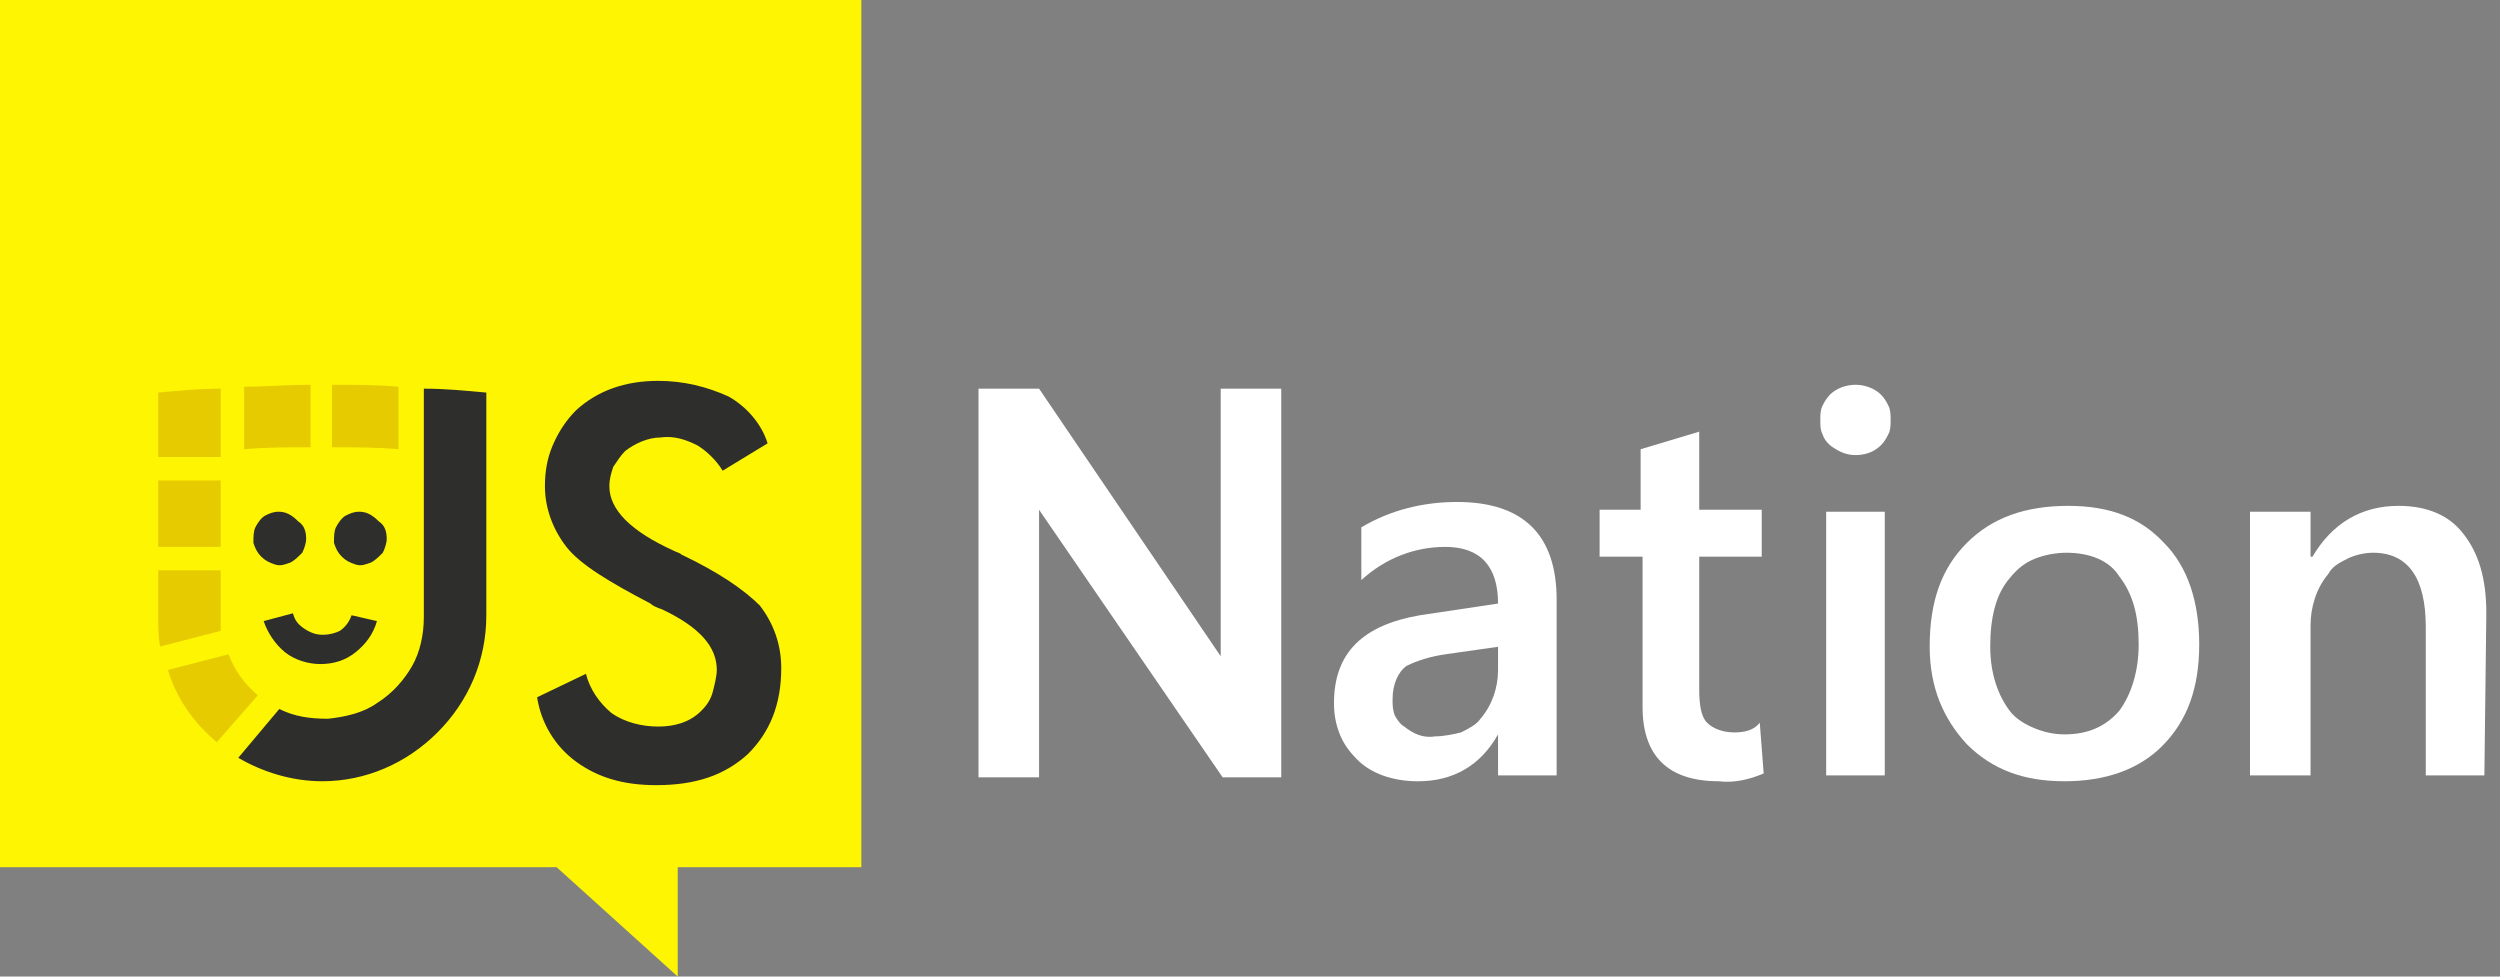 <svg xmlns="http://www.w3.org/2000/svg" xmlns:xlink="http://www.w3.org/1999/xlink" preserveAspectRatio="xMidYMid meet" width="128" height="50" viewBox="0 0 128 50" style="width:100%;height:100%"><rect x="0" y="0" width="128" height="50" fill="#808080" stroke="none"/><defs><animate repeatCount="indefinite" dur="3.003s" begin="0s" xlink:href="#_R_G_L_1_G_D_0_P_0" fill="freeze" attributeName="d" attributeType="XML" from="M1.55 0.25 C1.25,0.25 1.05,0.35 0.85,0.45 C0.65,0.55 0.45,0.85 0.35,1.05 C0.25,1.25 0.25,1.55 0.25,1.85 C0.35,2.15 0.45,2.35 0.65,2.55 C0.85,2.75 1.05,2.85 1.35,2.95 C1.65,3.05 1.85,2.95 2.15,2.85 C2.35,2.75 2.55,2.55 2.75,2.35 C2.85,2.15 2.95,1.85 2.95,1.65 C2.95,1.25 2.85,0.95 2.55,0.75 C2.25,0.45 1.95,0.25 1.55,0.25z " to="M1.55 0.25 C1.25,0.25 1.05,0.35 0.85,0.45 C0.65,0.55 0.45,0.85 0.35,1.05 C0.25,1.25 0.25,1.55 0.25,1.85 C0.35,2.15 0.45,2.35 0.65,2.55 C0.85,2.75 1.05,2.85 1.35,2.95 C1.65,3.05 1.85,2.95 2.15,2.85 C2.35,2.75 2.55,2.55 2.75,2.35 C2.85,2.15 2.95,1.85 2.95,1.65 C2.95,1.25 2.85,0.95 2.55,0.75 C2.25,0.45 1.95,0.25 1.55,0.25z " keyTimes="0;0.911;0.944;0.989;1" values="M1.55 0.25 C1.25,0.25 1.05,0.35 0.85,0.45 C0.65,0.55 0.45,0.85 0.35,1.05 C0.25,1.25 0.25,1.55 0.25,1.85 C0.35,2.15 0.45,2.35 0.65,2.55 C0.85,2.75 1.05,2.85 1.35,2.95 C1.65,3.05 1.85,2.95 2.15,2.85 C2.35,2.75 2.55,2.55 2.75,2.35 C2.85,2.15 2.95,1.85 2.95,1.65 C2.95,1.25 2.85,0.95 2.55,0.75 C2.25,0.45 1.95,0.25 1.55,0.25z ;M1.55 0.25 C1.25,0.25 1.05,0.35 0.85,0.45 C0.65,0.55 0.45,0.85 0.35,1.05 C0.25,1.25 0.25,1.55 0.25,1.85 C0.35,2.15 0.45,2.35 0.65,2.55 C0.85,2.75 1.05,2.85 1.35,2.95 C1.65,3.05 1.85,2.95 2.15,2.85 C2.35,2.75 2.55,2.55 2.75,2.35 C2.85,2.15 2.95,1.85 2.95,1.65 C2.95,1.25 2.85,0.95 2.55,0.75 C2.25,0.45 1.95,0.25 1.55,0.25z ;M1.55 2.19 C1.25,2.19 1.05,2.22 0.85,2.25 C0.65,2.28 0.45,2.38 0.35,2.44 C0.25,2.5 0.25,2.59 0.25,2.68 C0.35,2.77 0.45,2.84 0.65,2.9 C0.85,2.96 1.05,2.99 1.35,3.02 C1.65,3.05 1.85,3.02 2.15,2.99 C2.35,2.96 2.55,2.9 2.75,2.84 C2.85,2.77 2.95,2.68 2.95,2.62 C2.95,2.5 2.85,2.4 2.55,2.34 C2.25,2.25 1.95,2.19 1.55,2.19z ;M1.55 0.25 C1.25,0.25 1.05,0.35 0.85,0.45 C0.65,0.55 0.45,0.85 0.35,1.05 C0.25,1.25 0.25,1.55 0.25,1.85 C0.35,2.15 0.45,2.35 0.65,2.55 C0.85,2.75 1.05,2.85 1.35,2.95 C1.65,3.05 1.85,2.95 2.15,2.85 C2.35,2.75 2.55,2.55 2.75,2.35 C2.85,2.15 2.95,1.85 2.95,1.65 C2.95,1.25 2.85,0.95 2.55,0.75 C2.25,0.45 1.95,0.25 1.55,0.25z ;M1.55 0.25 C1.25,0.25 1.05,0.35 0.85,0.45 C0.65,0.55 0.45,0.85 0.35,1.05 C0.25,1.25 0.25,1.55 0.25,1.85 C0.35,2.15 0.45,2.35 0.65,2.55 C0.85,2.75 1.05,2.85 1.35,2.95 C1.65,3.05 1.85,2.95 2.15,2.85 C2.35,2.75 2.55,2.55 2.75,2.35 C2.85,2.15 2.95,1.85 2.95,1.65 C2.95,1.25 2.85,0.95 2.55,0.75 C2.25,0.45 1.95,0.25 1.55,0.25z " keySplines="0.333 0 0.667 1;0.333 0 0.667 1;0.333 0 0.667 1;0 0 0 0" calcMode="spline"/><animate repeatCount="indefinite" dur="3.003s" begin="0s" xlink:href="#_R_G_L_0_G_D_0_P_0" fill="freeze" attributeName="d" attributeType="XML" from="M1.55 0.25 C1.25,0.25 1.05,0.35 0.85,0.45 C0.65,0.55 0.45,0.85 0.35,1.05 C0.25,1.25 0.25,1.55 0.25,1.85 C0.35,2.15 0.45,2.35 0.65,2.55 C0.85,2.75 1.05,2.85 1.35,2.95 C1.65,3.05 1.85,2.95 2.15,2.85 C2.35,2.75 2.55,2.55 2.75,2.35 C2.85,2.15 2.95,1.85 2.95,1.65 C2.95,1.25 2.85,0.95 2.55,0.75 C2.25,0.45 1.95,0.25 1.55,0.25z " to="M1.55 0.25 C1.25,0.25 1.05,0.35 0.85,0.45 C0.65,0.55 0.45,0.85 0.35,1.05 C0.25,1.25 0.25,1.55 0.25,1.85 C0.35,2.15 0.45,2.35 0.65,2.55 C0.85,2.75 1.05,2.85 1.35,2.95 C1.65,3.05 1.85,2.95 2.15,2.85 C2.35,2.75 2.55,2.55 2.75,2.35 C2.85,2.15 2.95,1.85 2.95,1.65 C2.95,1.25 2.85,0.95 2.55,0.75 C2.25,0.45 1.95,0.25 1.55,0.25z " keyTimes="0;0.911;0.944;0.989;1" values="M1.55 0.25 C1.25,0.25 1.05,0.35 0.85,0.45 C0.65,0.55 0.45,0.85 0.35,1.05 C0.25,1.25 0.25,1.55 0.25,1.85 C0.35,2.15 0.45,2.35 0.65,2.55 C0.85,2.75 1.05,2.85 1.35,2.95 C1.65,3.05 1.85,2.95 2.15,2.85 C2.35,2.75 2.55,2.55 2.75,2.35 C2.85,2.15 2.95,1.85 2.95,1.65 C2.95,1.25 2.85,0.95 2.55,0.75 C2.25,0.45 1.95,0.25 1.55,0.25z ;M1.55 0.25 C1.25,0.25 1.05,0.35 0.85,0.45 C0.65,0.55 0.45,0.85 0.35,1.05 C0.25,1.25 0.25,1.55 0.25,1.85 C0.35,2.15 0.45,2.35 0.65,2.55 C0.85,2.75 1.05,2.85 1.35,2.95 C1.65,3.05 1.85,2.95 2.15,2.85 C2.35,2.75 2.55,2.55 2.75,2.35 C2.85,2.15 2.95,1.85 2.95,1.65 C2.95,1.25 2.85,0.95 2.55,0.75 C2.25,0.45 1.95,0.25 1.55,0.25z ;M1.55 2.19 C1.25,2.19 1.05,2.22 0.85,2.25 C0.65,2.28 0.45,2.38 0.35,2.44 C0.25,2.5 0.25,2.59 0.25,2.68 C0.35,2.77 0.45,2.84 0.65,2.9 C0.85,2.96 1.05,2.99 1.35,3.02 C1.65,3.05 1.85,3.02 2.15,2.99 C2.35,2.96 2.55,2.9 2.75,2.84 C2.85,2.77 2.95,2.68 2.95,2.62 C2.95,2.5 2.85,2.4 2.55,2.34 C2.25,2.25 1.95,2.19 1.55,2.19z ;M1.55 0.25 C1.25,0.25 1.05,0.35 0.85,0.45 C0.65,0.55 0.45,0.85 0.35,1.05 C0.25,1.25 0.25,1.55 0.25,1.85 C0.35,2.15 0.45,2.35 0.65,2.55 C0.85,2.75 1.05,2.85 1.35,2.95 C1.65,3.05 1.85,2.95 2.15,2.85 C2.35,2.75 2.55,2.55 2.75,2.35 C2.85,2.15 2.95,1.85 2.95,1.65 C2.95,1.25 2.85,0.95 2.55,0.75 C2.25,0.45 1.95,0.25 1.55,0.25z ;M1.55 0.25 C1.25,0.25 1.05,0.35 0.85,0.45 C0.65,0.55 0.45,0.85 0.35,1.05 C0.25,1.25 0.25,1.55 0.25,1.85 C0.35,2.15 0.45,2.35 0.65,2.55 C0.85,2.75 1.05,2.85 1.35,2.95 C1.65,3.05 1.85,2.95 2.15,2.85 C2.35,2.75 2.55,2.55 2.75,2.35 C2.85,2.15 2.95,1.85 2.95,1.65 C2.95,1.25 2.85,0.95 2.55,0.75 C2.25,0.45 1.95,0.25 1.55,0.25z " keySplines="0.333 0 0.667 1;0.333 0 0.667 1;0.333 0 0.667 1;0 0 0 0" calcMode="spline"/><animate attributeType="XML" attributeName="opacity" dur="3s" from="0" to="1" xlink:href="#time_group"/></defs><g id="_R_G"><g id="_R_G_L_16_G" transform=" translate(22.05, 25) translate(-22.3, -25.249)"><path id="_R_G_L_16_G_D_0_P_0" fill="#fef502" fill-opacity="1" fill-rule="nonzero" d=" M0.25 0.25 C0.25,0.25 0.25,44.65 0.25,44.65 C0.25,44.65 28.75,44.65 28.75,44.65 C28.75,44.65 34.95,50.25 34.95,50.25 C34.95,50.25 34.95,44.65 34.95,44.65 C34.95,44.65 44.35,44.65 44.35,44.65 C44.35,44.65 44.35,0.25 44.35,0.25 C44.35,0.25 0.25,0.25 0.25,0.25z "/></g><g id="_R_G_L_15_G" transform=" translate(16.4, 32.7) translate(-3.15, -1.55)"><path id="_R_G_L_15_G_D_0_P_0" fill="#2e2e2c" fill-opacity="1" fill-rule="nonzero" d=" M3.25 1.35 C2.95,1.35 2.65,1.25 2.35,1.05 C2.05,0.85 1.85,0.65 1.75,0.25 C1.75,0.25 0.25,0.65 0.25,0.65 C0.45,1.25 0.85,1.85 1.35,2.25 C1.85,2.65 2.55,2.85 3.15,2.85 C3.85,2.85 4.45,2.65 4.95,2.25 C5.45,1.85 5.85,1.35 6.05,0.65 C6.05,0.65 4.75,0.35 4.75,0.35 C4.65,0.65 4.45,0.95 4.15,1.15 C3.95,1.25 3.65,1.35 3.25,1.35z "/></g><g id="_R_G_L_14_G" transform=" translate(26.1, 29.85) translate(-14.15, -10.6)"><path id="_R_G_L_14_G_D_0_P_0" fill="#2e2e2c" fill-opacity="1" fill-rule="nonzero" d=" M15.55 16.45 C15.55,16.45 18.05,15.25 18.05,15.25 C18.25,16.05 18.75,16.75 19.35,17.25 C20.05,17.75 20.95,17.95 21.75,17.95 C22.55,17.95 23.35,17.75 23.95,17.15 C24.25,16.85 24.45,16.55 24.55,16.15 C24.65,15.75 24.75,15.35 24.75,15.05 C24.75,13.85 23.85,12.85 21.95,11.95 C21.65,11.85 21.45,11.75 21.35,11.65 C19.25,10.55 17.75,9.65 17.05,8.75 C16.35,7.85 15.95,6.75 15.95,5.65 C15.95,4.95 16.05,4.25 16.35,3.55 C16.65,2.85 17.05,2.25 17.55,1.75 C18.65,0.75 20.05,0.25 21.75,0.25 C23.05,0.25 24.25,0.55 25.35,1.05 C26.25,1.55 27.05,2.45 27.35,3.45 C27.35,3.45 25.05,4.85 25.05,4.85 C24.75,4.35 24.25,3.85 23.75,3.55 C23.15,3.25 22.55,3.05 21.85,3.15 C21.25,3.15 20.55,3.45 20.05,3.85 C19.85,4.05 19.65,4.35 19.45,4.65 C19.35,4.95 19.25,5.25 19.25,5.65 C19.25,6.85 20.35,7.95 22.55,8.95 C22.75,9.05 22.85,9.05 22.95,9.15 C24.85,10.05 26.15,10.95 26.95,11.75 C27.65,12.65 28.05,13.75 28.05,14.95 C28.05,16.85 27.45,18.25 26.35,19.35 C25.15,20.45 23.65,20.95 21.65,20.95 C19.95,20.95 18.65,20.55 17.55,19.75 C16.45,18.95 15.75,17.75 15.55,16.45z  M4.55 20.75 C6.75,20.75 8.85,19.85 10.45,18.25 C12.05,16.65 12.95,14.55 12.95,12.25 C12.95,12.25 12.95,0.85 12.95,0.85 C11.85,0.75 10.85,0.65 9.75,0.65 C9.75,0.65 9.75,4.35 9.75,4.35 C9.75,4.35 9.75,12.35 9.75,12.35 C9.75,13.25 9.55,14.15 9.15,14.85 C8.75,15.55 8.15,16.25 7.35,16.75 C6.65,17.25 5.75,17.45 4.85,17.55 C3.95,17.55 3.15,17.45 2.35,17.05 C2.35,17.05 0.25,19.55 0.25,19.55 C1.45,20.25 2.95,20.75 4.55,20.75z "/></g><g id="_R_G_L_13_G" transform=" translate(9.7, 21.65) translate(-1.85, -2)"><path id="_R_G_L_13_G_D_0_P_0" fill="#e6cb00" fill-opacity="1" fill-rule="nonzero" d=" M0.25 0.45 C0.25,0.45 0.25,3.75 0.25,3.75 C0.25,3.75 3.45,3.75 3.45,3.75 C3.45,3.75 3.45,3.45 3.45,3.45 C3.45,3.45 3.45,0.25 3.45,0.25 C2.35,0.25 1.35,0.35 0.25,0.45z "/></g><g id="_R_G_L_12_G" transform=" translate(14.2, 21.35) translate(-1.95, -1.9)"><path id="_R_G_L_12_G_D_0_P_0" fill="#e6cb00" fill-opacity="1" fill-rule="nonzero" d=" M0.25 0.35 C0.25,0.35 0.25,3.55 0.25,3.55 C1.35,3.45 2.55,3.45 3.65,3.45 C3.65,3.45 3.65,0.25 3.65,0.25 C2.45,0.25 1.35,0.35 0.25,0.35z "/></g><g id="_R_G_L_11_G" transform=" translate(18.7, 21.35) translate(-1.95, -1.9)"><path id="_R_G_L_11_G_D_0_P_0" fill="#e6cb00" fill-opacity="1" fill-rule="nonzero" d=" M0.25 0.25 C0.25,0.25 0.25,3.45 0.25,3.45 C1.35,3.45 2.55,3.45 3.65,3.55 C3.65,3.55 3.65,0.35 3.65,0.35 C2.55,0.25 1.45,0.25 0.25,0.25z "/></g><g id="_R_G_L_10_G" transform=" translate(9.7, 26.3) translate(-1.85, -1.95)"><path id="_R_G_L_10_G_D_0_P_0" fill="#e6cb00" fill-opacity="1" fill-rule="nonzero" d=" M3.45 0.25 C3.45,0.25 0.25,0.25 0.25,0.25 C0.25,0.25 0.25,3.65 0.25,3.65 C0.25,3.65 3.45,3.65 3.45,3.65 C3.45,3.65 3.45,0.25 3.45,0.25z "/></g><g id="_R_G_L_9_G" transform=" translate(9.7, 31.15) translate(-1.85, -2.2)"><path id="_R_G_L_9_G_D_0_P_0" fill="#e6cb00" fill-opacity="1" fill-rule="nonzero" d=" M3.45 2.55 C3.45,2.55 3.45,0.25 3.45,0.25 C3.45,0.25 0.25,0.25 0.25,0.25 C0.25,0.25 0.25,2.55 0.25,2.55 C0.25,3.05 0.25,3.65 0.35,4.15 C0.35,4.15 3.45,3.35 3.45,3.35 C3.45,3.35 3.45,2.55 3.45,2.55z "/></g><g id="_R_G_L_8_G" transform=" translate(10.9, 35.75) translate(-2.55, -2.5)"><path id="_R_G_L_8_G_D_0_P_0" fill="#e6cb00" fill-opacity="1" fill-rule="nonzero" d=" M4.85 2.35 C4.15,1.75 3.65,1.05 3.35,0.25 C3.35,0.25 0.25,1.05 0.25,1.05 C0.65,2.45 1.55,3.75 2.75,4.75 C2.75,4.75 4.85,2.35 4.85,2.35z "/></g><g id="_R_G_L_7_G" transform=" translate(57.85, 29.85) translate(-8, -10.2)"><path id="_R_G_L_7_G_D_0_P_0" fill="#ffffff" fill-opacity="1" fill-rule="nonzero" d=" M0.25 20.15 C0.25,20.15 0.25,0.25 0.25,0.25 C0.25,0.25 3.35,0.25 3.35,0.25 C3.35,0.25 12.65,13.95 12.65,13.95 C12.65,13.95 12.65,0.25 12.65,0.25 C12.65,0.25 15.75,0.25 15.75,0.25 C15.75,0.25 15.75,20.15 15.75,20.15 C15.75,20.15 12.75,20.15 12.75,20.15 C12.75,20.15 3.35,6.45 3.35,6.45 C3.35,6.45 3.35,20.15 3.35,20.15 C3.35,20.15 0.25,20.15 0.25,20.15z "/></g><g id="_R_G_L_6_G" transform=" translate(74, 32.85) translate(-5.95, -7.399)"><path id="_R_G_L_6_G_D_0_P_0" fill="#ffffff" fill-opacity="1" fill-rule="nonzero" d=" M11.65 14.25 C11.65,14.25 8.65,14.25 8.65,14.25 C8.65,14.25 8.65,12.15 8.65,12.15 C7.75,13.75 6.35,14.55 4.55,14.55 C3.25,14.55 2.15,14.15 1.45,13.45 C1.05,13.05 0.75,12.65 0.55,12.15 C0.35,11.65 0.25,11.15 0.25,10.55 C0.25,7.95 1.75,6.55 4.65,6.05 C4.65,6.05 8.65,5.45 8.65,5.45 C8.65,3.55 7.75,2.55 5.95,2.55 C4.35,2.55 2.85,3.15 1.65,4.25 C1.65,4.25 1.65,1.55 1.65,1.55 C3.15,0.65 4.85,0.25 6.55,0.25 C9.95,0.25 11.65,1.95 11.65,5.25 C11.65,5.25 11.65,14.25 11.65,14.25z  M8.75 7.65 C8.75,7.65 5.95,8.05 5.95,8.05 C5.25,8.15 4.55,8.35 3.95,8.65 C3.55,8.95 3.25,9.55 3.25,10.35 C3.25,10.65 3.25,10.85 3.35,11.15 C3.45,11.35 3.65,11.65 3.85,11.75 C4.35,12.15 4.85,12.35 5.45,12.25 C5.85,12.25 6.35,12.15 6.75,12.05 C7.15,11.85 7.55,11.65 7.75,11.35 C8.35,10.65 8.65,9.75 8.65,8.85 C8.65,8.85 8.65,7.65 8.65,7.65 C8.65,7.65 8.75,7.65 8.75,7.65z "/></g><g id="_R_G_L_5_G" transform=" translate(86.1, 31.1) translate(-4.45, -9.25)"><path id="_R_G_L_5_G_D_0_P_0" fill="#ffffff" fill-opacity="1" fill-rule="nonzero" d=" M8.65 17.75 C7.95,18.05 7.15,18.25 6.35,18.15 C3.75,18.15 2.45,16.85 2.45,14.35 C2.45,14.35 2.45,6.65 2.45,6.65 C2.45,6.65 0.25,6.65 0.25,6.65 C0.25,6.65 0.25,4.25 0.25,4.25 C0.25,4.25 2.35,4.25 2.35,4.25 C2.35,4.25 2.35,1.15 2.35,1.15 C2.35,1.15 5.35,0.25 5.35,0.25 C5.35,0.25 5.35,4.25 5.35,4.25 C5.35,4.25 8.55,4.25 8.55,4.25 C8.55,4.25 8.55,6.65 8.55,6.65 C8.55,6.65 5.35,6.65 5.35,6.65 C5.35,6.65 5.35,13.45 5.35,13.45 C5.35,14.25 5.45,14.85 5.75,15.15 C6.05,15.45 6.55,15.65 7.15,15.65 C7.65,15.65 8.15,15.55 8.45,15.15 C8.45,15.15 8.65,17.75 8.65,17.75z "/></g><g id="_R_G_L_4_G" transform=" translate(95, 29.7) translate(-2.05, -10.25)"><path id="_R_G_L_4_G_D_0_P_0" fill="#ffffff" fill-opacity="1" fill-rule="nonzero" d=" M2.05 3.85 C1.55,3.85 1.15,3.65 0.75,3.35 C0.55,3.15 0.45,3.05 0.35,2.75 C0.25,2.55 0.25,2.35 0.25,2.05 C0.25,1.85 0.25,1.55 0.35,1.35 C0.45,1.15 0.55,0.95 0.75,0.75 C1.05,0.45 1.55,0.25 2.05,0.25 C2.55,0.25 3.05,0.45 3.35,0.75 C3.55,0.95 3.65,1.15 3.75,1.35 C3.85,1.55 3.85,1.85 3.85,2.05 C3.85,2.25 3.85,2.55 3.75,2.75 C3.65,2.95 3.55,3.15 3.35,3.35 C2.95,3.75 2.45,3.85 2.05,3.85z  M3.55 20.25 C3.55,20.25 0.55,20.25 0.55,20.25 C0.55,20.25 0.55,6.75 0.55,6.75 C0.55,6.75 3.55,6.75 3.55,6.75 C3.55,6.75 3.55,20.25 3.55,20.25z "/></g><g id="_R_G_L_3_G" transform=" translate(105.7, 32.95) translate(-7.15, -7.3)"><path id="_R_G_L_3_G_D_0_P_0" fill="#ffffff" fill-opacity="1" fill-rule="nonzero" d=" M7.15 14.35 C5.05,14.35 3.45,13.75 2.15,12.45 C0.95,11.15 0.25,9.55 0.25,7.45 C0.25,5.15 0.85,3.45 2.15,2.15 C3.45,0.85 5.15,0.25 7.35,0.25 C9.45,0.25 11.05,0.85 12.25,2.15 C13.45,3.35 14.05,5.15 14.05,7.35 C14.05,9.55 13.45,11.25 12.15,12.55 C10.95,13.75 9.25,14.35 7.15,14.35z  M7.25 2.65 C6.75,2.65 6.15,2.75 5.65,2.95 C5.15,3.15 4.75,3.45 4.35,3.95 C3.65,4.75 3.35,5.95 3.35,7.45 C3.35,8.85 3.75,9.95 4.35,10.75 C4.65,11.15 5.15,11.45 5.65,11.65 C6.15,11.85 6.65,11.95 7.15,11.95 C8.35,11.95 9.25,11.55 9.95,10.75 C10.55,9.95 10.95,8.75 10.95,7.35 C10.95,5.85 10.65,4.75 9.95,3.85 C9.45,3.05 8.45,2.65 7.25,2.65z "/></g><g id="_R_G_L_2_G" transform=" translate(121.25, 32.8) translate(-6.3, -7.15)"><path id="_R_G_L_2_G_D_0_P_0" fill="#ffffff" fill-opacity="1" fill-rule="nonzero" d=" M12.25 14.05 C12.25,14.05 9.25,14.05 9.25,14.05 C9.25,14.05 9.25,6.45 9.25,6.45 C9.25,3.95 8.35,2.65 6.55,2.65 C6.15,2.65 5.65,2.75 5.25,2.95 C4.85,3.15 4.45,3.35 4.25,3.75 C3.65,4.45 3.35,5.45 3.35,6.35 C3.35,6.35 3.35,14.05 3.35,14.05 C3.35,14.05 0.25,14.05 0.25,14.05 C0.25,14.05 0.25,0.55 0.25,0.55 C0.25,0.55 3.35,0.55 3.35,0.55 C3.35,0.55 3.35,2.85 3.35,2.85 C3.35,2.85 3.45,2.85 3.45,2.85 C4.45,1.15 5.95,0.25 7.85,0.25 C9.35,0.25 10.45,0.75 11.15,1.65 C11.95,2.65 12.35,3.95 12.35,5.75 C12.35,5.75 12.25,14.05 12.25,14.05z "/></g><g id="_R_G_L_1_G" transform=" translate(18.45, 27.6) translate(-1.6, -1.65)"><path id="_R_G_L_1_G_D_0_P_0" fill="#2e2e2c" fill-opacity="1" fill-rule="nonzero" d=" M1.55 0.25 C1.25,0.25 1.05,0.35 0.85,0.45 C0.65,0.55 0.45,0.85 0.35,1.05 C0.25,1.25 0.25,1.55 0.25,1.85 C0.35,2.15 0.45,2.35 0.65,2.55 C0.85,2.75 1.05,2.85 1.35,2.95 C1.65,3.05 1.85,2.95 2.15,2.85 C2.35,2.75 2.55,2.55 2.75,2.35 C2.85,2.15 2.95,1.85 2.95,1.65 C2.95,1.25 2.85,0.95 2.55,0.75 C2.25,0.45 1.95,0.25 1.55,0.25z "/></g><g id="_R_G_L_0_G" transform=" translate(14.325, 27.6) translate(-1.6, -1.65)"><path id="_R_G_L_0_G_D_0_P_0" fill="#2e2e2c" fill-opacity="1" fill-rule="nonzero" d=" M1.55 0.25 C1.25,0.25 1.05,0.35 0.85,0.45 C0.65,0.55 0.45,0.85 0.35,1.05 C0.25,1.25 0.25,1.55 0.25,1.85 C0.35,2.15 0.45,2.35 0.65,2.55 C0.85,2.75 1.05,2.85 1.35,2.95 C1.65,3.05 1.85,2.95 2.15,2.85 C2.35,2.75 2.55,2.55 2.75,2.35 C2.85,2.15 2.95,1.85 2.95,1.65 C2.95,1.25 2.85,0.95 2.55,0.75 C2.25,0.45 1.95,0.25 1.55,0.25z "/></g></g><g id="time_group"/></svg>